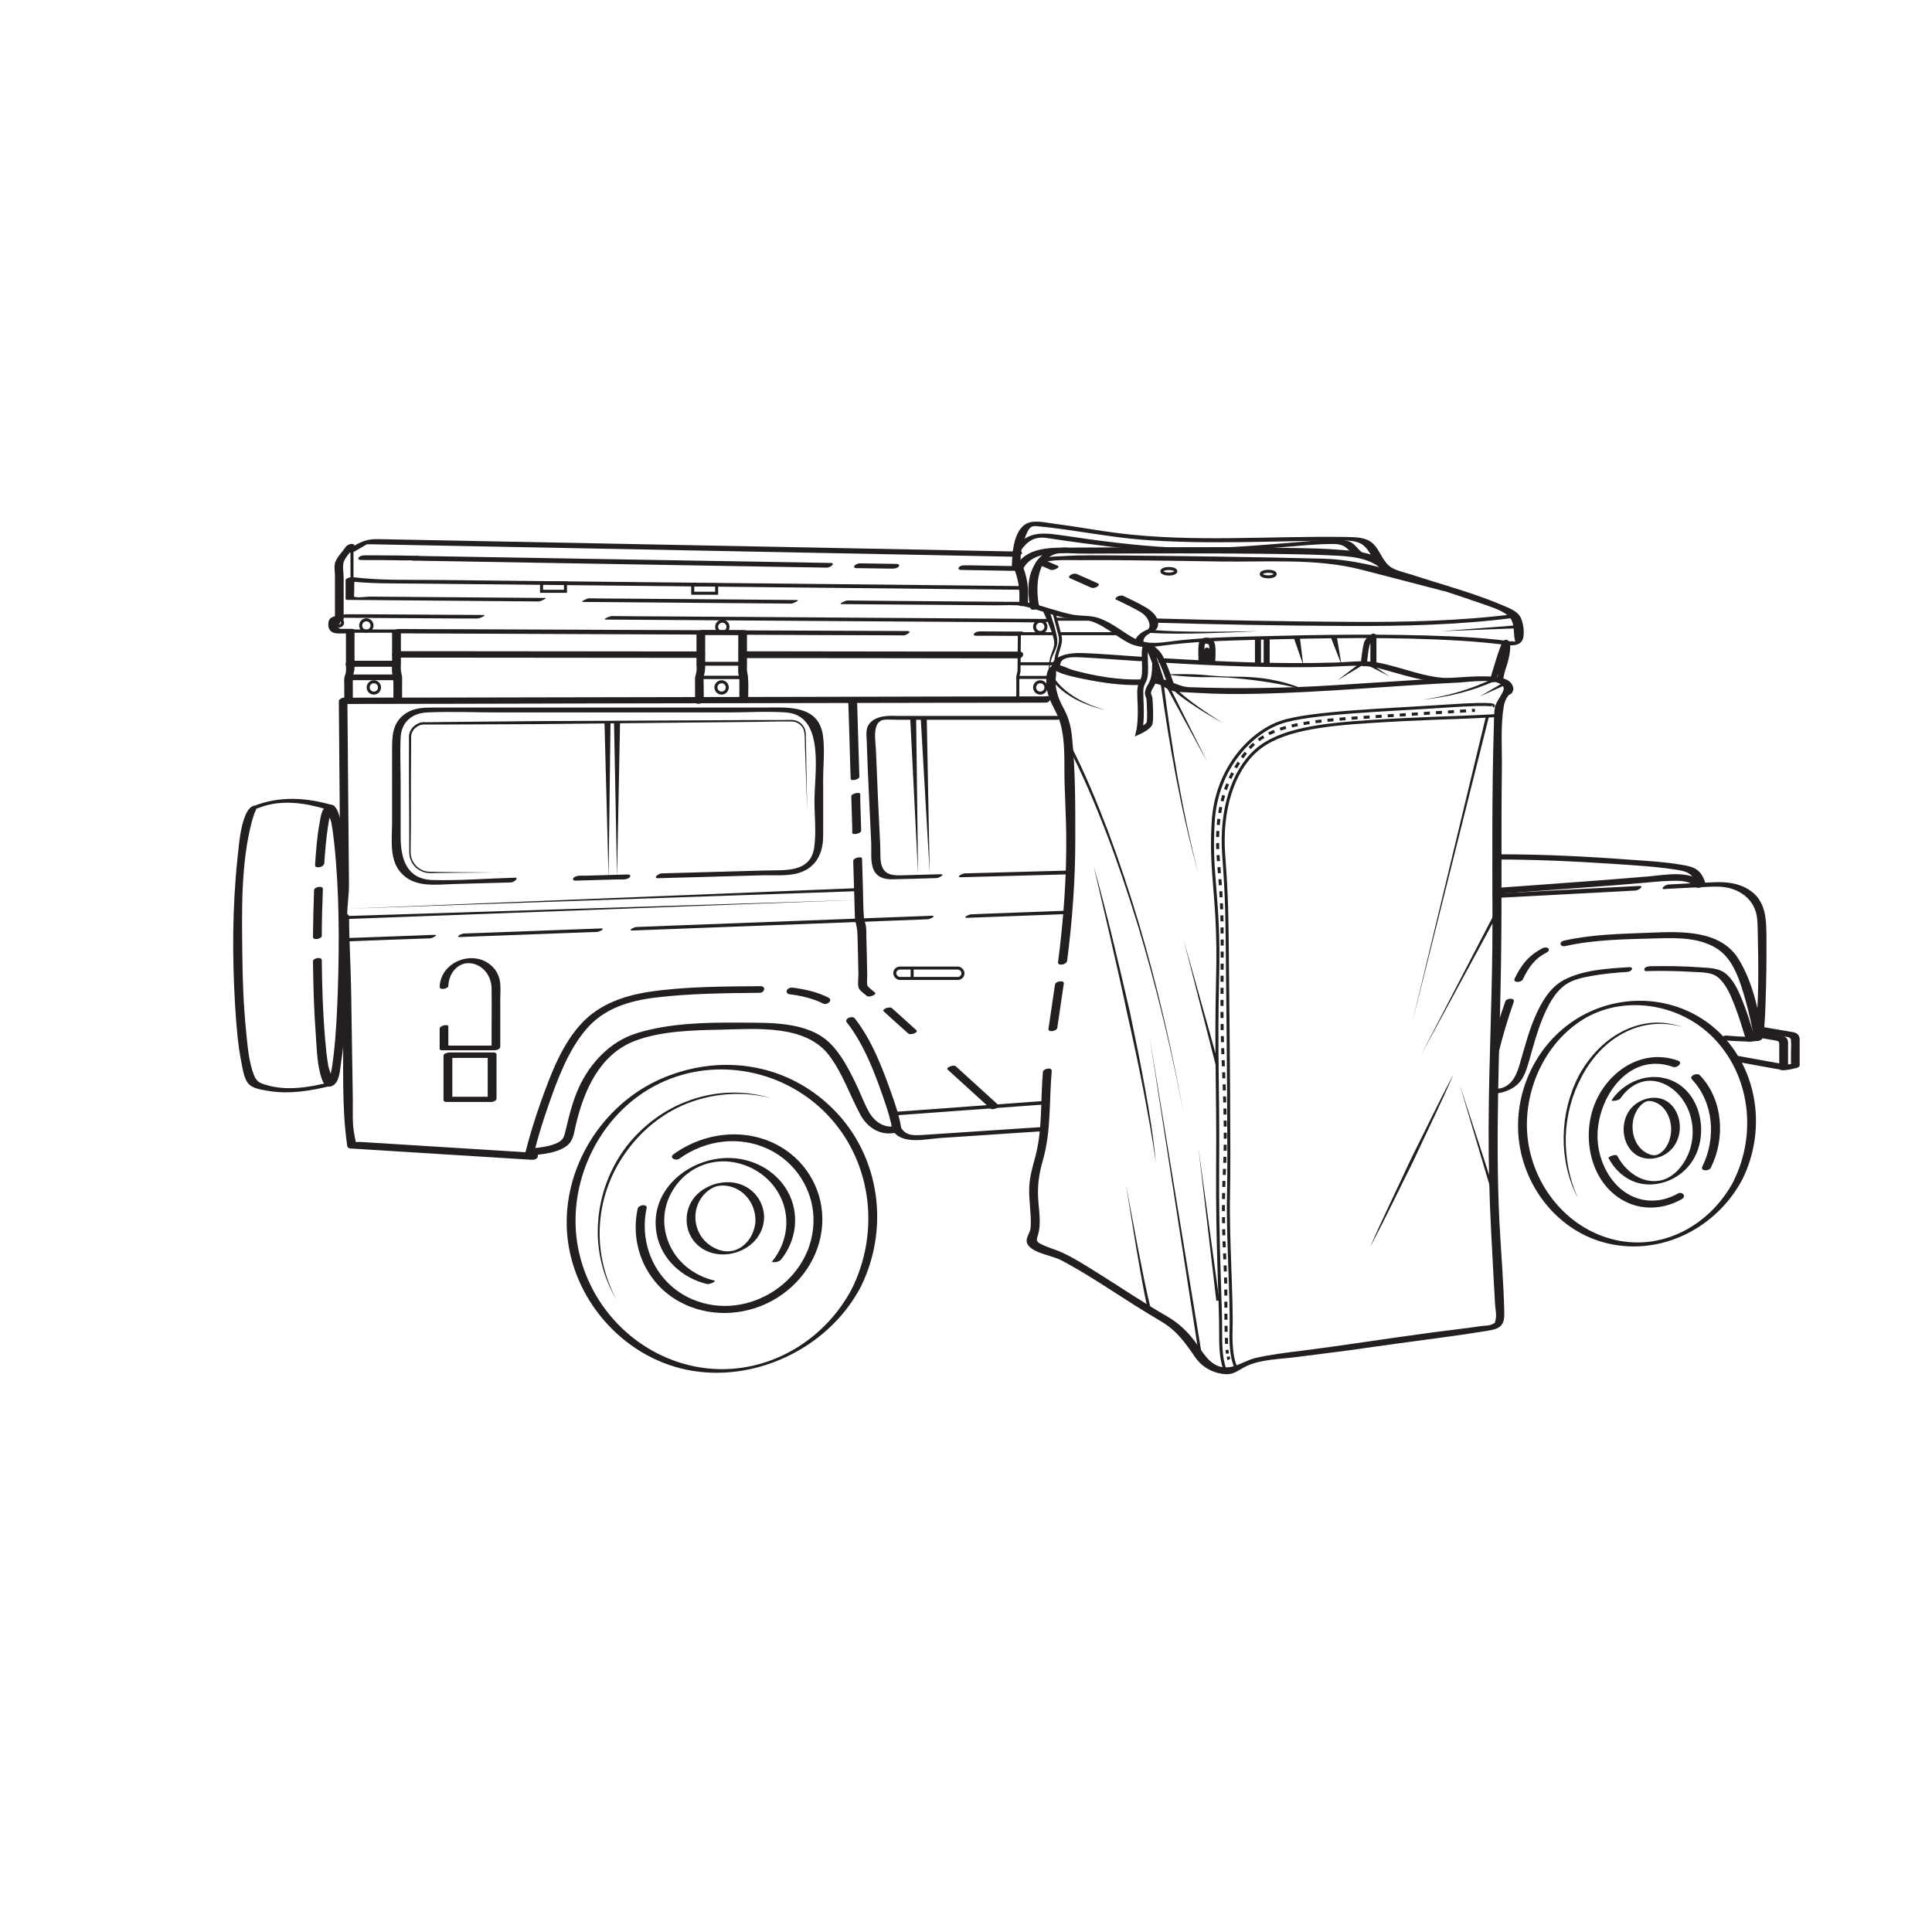 <svg xmlns="http://www.w3.org/2000/svg" id="uuid-944cc33f-9ef0-4ced-9b34-a2a7b968d5ed" viewBox="0 0 160 160"><path d="m78.47,88.57c1.04.94,2.08,1.89,3.11,2.83.15.14.3.27.45.41.17.16.85-.12.68-.27-1.04-.94-2.08-1.89-3.11-2.83-.15-.14-.3-.27-.45-.41-.17-.16-.85.12-.68.27h0Z" style="fill:#231f20;"></path><path d="m73.18,83.75c.59.54,1.18,1.08,1.78,1.61l.26.23c.11.1.35.04.48,0,.07-.03.32-.16.2-.26-.59-.54-1.18-1.08-1.78-1.61l-.26-.23c-.11-.1-.35-.04-.48,0-.07.03-.32.16-.2.26h0Z" style="fill:#231f20;"></path><path d="m70.66,71.3l.14,4.68c0,.2.02.31.08.5.11.39.13.76.14,1.15.03,1.02.05,2.05.07,3.07,0,.32-.08.8.02,1.1.09.26.47.49.68.68.17.16.85-.12.68-.27s-.59-.46-.63-.59c-.08-.23-.01-.63-.02-.87-.02-1.02-.04-2.04-.07-3.06,0-.33,0-.67-.04-1-.04-.27-.15-.48-.17-.75-.06-.84-.05-1.7-.08-2.55l-.07-2.3c0-.19-.73-.06-.72.19h0Z" style="fill:#231f20;"></path><path d="m70.5,65.95c.03.88.05,1.77.08,2.65v.38c.02.19.74.06.74-.19-.03-.88-.05-1.77-.08-2.65v-.38c-.02-.19-.74-.06-.74.19h0Z" style="fill:#231f20;"></path><path d="m70.25,58.04c.06,1.89.12,3.77.17,5.66l.03.81c0,.19.73.06.72-.19-.06-1.89-.12-3.77-.17-5.66l-.03-.81c0-.19-.73-.06-.72.19h0Z" style="fill:#231f20;"></path><path d="m73.89,92.39c3.64-.27,7.29-.53,10.93-.8.52-.04,1.05-.08,1.57-.11.21-.02.78-.36.31-.32-3.64.27-7.29.53-10.93.8-.52.04-1.05.08-1.57.11-.21.02-.78.36-.31.32h0Z" style="fill:#231f20;"></path><path d="m80.12,76.01c2.3-.09,4.59-.17,6.89-.26l.99-.04c.19,0,.79-.31.31-.29-2.3.09-4.59.17-6.89.26l-.99.04c-.19,0-.79.31-.31.29h0Z" style="fill:#231f20;"></path><path d="m52.4,77.06c7.12-.27,14.24-.54,21.36-.81,1.02-.04,2.05-.08,3.07-.12.19,0,.79-.31.31-.29-7.12.27-14.24.54-21.36.81-1.02.04-2.05.08-3.07.12-.19,0-.79.31-.31.29h0Z" style="fill:#231f20;"></path><path d="m38.11,77.6c3.3-.12,6.6-.25,9.9-.37l1.42-.05c.19,0,.79-.31.31-.29-3.3.12-6.6.25-9.9.37l-1.42.05c-.19,0-.79.31-.31.29h0Z" style="fill:#231f20;"></path><path d="m28.54,77.97c2.06-.08,4.12-.16,6.18-.23l.89-.03c.19,0,.79-.31.31-.29-2.06.08-4.12.16-6.18.23l-.89.03c-.19,0-.79.31-.31.29h0Z" style="fill:#231f20;"></path><path d="m28.69,75.86l42.3-1.33-42.29,1.58c-.07,0-.13-.05-.13-.12,0-.07.05-.13.12-.13h0Z" style="fill:#231f20;"></path><path d="m71.1,73.8l-42.41,1.46,42.4-1.71c.07,0,.13.05.13.12,0,.07-.05.13-.12.13h0Z" style="fill:#231f20;"></path><path d="m51.98,72.42c-1.17.03-2.34.07-3.51.1h-.51c-.15.02-.39.06-.48.21s.07.21.19.2c1.17-.03,2.34-.07,3.51-.1h.51c.15-.02.39-.06.48-.21s-.07-.21-.19-.2h0Z" style="fill:#231f20;"></path><path d="m42.58,72.69c-2.24.06-4.5.25-6.74.19s-2.66-1.87-2.66-3.62v-4.43c0-1.24-.06-2.5,0-3.74.06-1.31.95-2.03,2.19-2.09,1.98-.09,3.98,0,5.96,0h18.99c1.57,0,3.18-.11,4.75,0,3.29.22,2.38,5.05,2.38,7.28,0,1.26.16,2.63-.02,3.89-.3,2.15-2.48,1.87-4.06,1.92-2.86.08-5.71.16-8.57.24-.26,0-.77.41-.29.4,2.86-.08,5.71-.16,8.57-.24.97-.03,2.11.09,3.05-.19,1.44-.42,2.03-1.62,2.04-3.03.01-1.55,0-3.11,0-4.67,0-1.2.15-2.52-.02-3.71-.39-2.62-3.13-2.29-5.06-2.29h-27.36c-.75,0-1.48.05-2.13.48-1.15.77-1.13,1.94-1.13,3.15v5.89c0,1.33-.25,2.96.66,4.07,1.13,1.37,2.92,1.06,4.48,1.02l4.69-.13c.26,0,.77-.41.29-.4h0Z" style="fill:#231f20;"></path><path d="m41.67,72.25l-3.66.03-1.83.02c-.3,0-.61.03-.92-.03-.31-.07-.6-.22-.83-.43-.23-.22-.4-.5-.48-.81-.09-.31-.05-.63-.06-.93v-1.83s-.02-3.66-.02-3.66v-3.67c.05-.67.72-1.2,1.37-1.13l1.83-.02,7.32-.07,14.64-.07,3.66-.02h1.83s.91-.01.91-.01c.31-.02.65.07.89.28.24.21.4.52.41.84l.02.92.03,1.83.07,3.66-.13-3.66-.06-1.83c-.04-.59.08-1.29-.42-1.66-.22-.19-.51-.27-.81-.25h-.91s-1.83.03-1.83.03l-3.66.04-14.64.15-7.32.03h-1.83c-.59-.05-1.14.39-1.19.96l-.02,3.65v3.66s-.02,1.83-.02,1.83c0,.31-.03.61.05.89.07.29.23.54.44.75.21.21.48.35.77.42.29.06.6.03.9.05l1.83.02,3.66.03Z" style="fill:#231f20;"></path><polygon points="50.56 59.79 50.4 72.66 50.06 59.8 50.56 59.79" style="fill:#231f20;"></polygon><polygon points="51.35 59.79 51.1 72.63 50.85 59.79 51.35 59.79" style="fill:#231f20;"></polygon><path d="m62.96,81.67c-3.04.03-6.2.02-9.21.47-2.07.32-4.07,1.01-5.54,2.56-1.66,1.75-2.59,4.24-3.39,6.47-.51,1.43-.96,2.88-1.33,4.35-.09.36.65.28.74-.05.32-1.3.72-2.59,1.16-3.85.76-2.18,1.62-4.56,3.13-6.35s3.61-2.39,5.8-2.66c2.83-.34,5.74-.36,8.59-.39.42,0,.55-.56.06-.55h0Z" style="fill:#231f20;"></path><path d="m68.6,82.61c-.93-.46-1.95-.69-2.97-.82-.17-.02-.4.06-.47.23s.07.3.23.32c.97.12,1.92.34,2.8.78.31.15.83-.3.41-.5h0Z" style="fill:#231f20;"></path><path d="m86.69,57.67c-6.55.01-13.11.02-19.66.04-10.45.02-20.9.04-31.35.06-2.41,0-4.81,0-7.22.01-.15,0-.4.13-.4.3.03,3.16.05,6.32.08,9.48l.05,5.63c0,1-.15,1.83-.15,2.82,0,.19.17.25.34.25h.16l-.34-.25c0,2.97.17,5.96.21,8.94.05,3.31-.13,6.7.35,9.98.02.1.15.17.24.18,5.02.31,10.04.63,15.05.94.17.01.49-.07.49-.3v-.38l-.4.3c.9-.09,2.03-.21,2.78-.76.56-.41.61-1.07.76-1.71.66-2.84,1.95-5.86,4.88-6.99,2.21-.85,4.9-.89,7.22-.94,2.84-.06,6.94-.44,8.88,2.13,1.14,1.51,1.71,3.29,2.6,4.93.61,1.12,1.78,1.82,3.08,1.43.16-.05.32-.17.29-.36-.15-.94-.46-1.87-.78-2.77-.75-2.14-1.65-4.5-3.06-6.29-.21-.27-.9.02-.66.33,1.44,1.84,2.34,4.23,3.09,6.43.28.81.55,1.64.68,2.49l.29-.36c-.94.28-1.79-.37-2.22-1.13s-.75-1.67-1.15-2.48c-.56-1.14-1.2-2.38-2.13-3.27-1.88-1.8-5.07-1.64-7.47-1.66-2.79-.02-5.84.04-8.53.89-2.17.68-3.82,2.46-4.75,4.48-.51,1.12-.8,2.3-1.08,3.49-.16.66-.21.92-.92,1.19-.55.21-1.17.29-1.75.35-.15.01-.4.12-.4.3v.38l.49-.3c-4.82-.3-9.63-.6-14.45-.9-.15,0-.44.03-.59-.04.35.17.19-.04.13-.43-.04-.24-.1-.6-.12-.79-.06-.72-.02-1.46-.03-2.19l-.14-9.09c-.03-2.04-.17-4.06-.17-6.1,0-.19-.17-.25-.34-.25h-.16l.34.25c0-.95.16-1.79.15-2.75l-.05-5.7c-.03-3.16-.05-6.32-.08-9.48l-.4.3c6.55-.01,13.11-.02,19.66-.04,10.45-.02,20.9-.04,31.35-.06,2.41,0,4.81,0,7.22-.01.42,0,.55-.55.06-.55h0Z" style="fill:#231f20;"></path><path d="m40.89,90.83h-3.66l.23.18v-3.66l-.5.26h3.66l-.23-.18v3.66c0,.16.18.19.32.17.11-.01.41-.1.41-.26v-3.66c0-.12-.11-.18-.23-.18h-3.66c-.12,0-.5.07-.5.26v3.66c0,.12.11.18.23.18h3.66c.16,0,.39-.05.48-.2.08-.15-.07-.23-.2-.23Z" style="fill:#231f20;"></path><path d="m37.13,81.66c.02-1.07.86-2.11,2.01-1.86.96.2,1.55,1.1,1.57,2.04.02,1.22,0,2.44,0,3.66v1.39l.5-.3h-4.3l.22.1v-1.69c0-.21-.72-.08-.72.19v1.69c0,.09.17.1.22.1h4.3c.17,0,.5-.08.5-.3v-3.94c0-.5.06-1.04-.04-1.54-.21-1.13-1.26-1.87-2.38-1.85-1.34.02-2.57,1.01-2.6,2.39,0,.29.72.14.72-.09h0Z" style="fill:#231f20;"></path><path d="m26.35,71.82c.29,0,.76-.44.27-.44-.29,0-.76.44-.27.44h0Z" style="fill:#231f20;"></path><path d="m26.65,77.51c0-1.29.04-2.59.09-3.88.01-.32-.72-.18-.73.08-.05,1.29-.08,2.59-.09,3.88,0,.32.72.17.73-.08h0Z" style="fill:#231f20;"></path><path d="m26.85,71.56c.07-1.01.15-2.03.3-3.03.05-.33.1-.67.19-.99.03-.12.06-.23.1-.34.17-.25.07-.29-.31-.11-.04.17.28.83.31,1.04.1.53.17,1.08.23,1.62.44,4.13.44,8.33.3,12.47-.06,1.69-.14,3.39-.33,5.07-.07.57-.13,1.14-.27,1.7-.02.06-.19.51-.17.55-.12.17,0,.17.34,0-.04-.06-.07-.12-.1-.19.04-.29-.21-.81-.26-1.12-.12-.7-.19-1.41-.25-2.11-.19-2.19-.26-4.4-.28-6.6,0-.32-.73-.17-.73.08.02,2.02.08,4.04.23,6.06.09,1.2.1,2.62.53,3.77.16.42.44.74.92.45.52-.32.56-1.31.64-1.83.59-3.86.55-7.87.49-11.76-.03-1.9-.1-3.81-.26-5.71-.09-1.08-.08-2.44-.53-3.46-.21-.47-.63-.67-1.05-.24-.3.31-.36.93-.43,1.32-.21,1.13-.29,2.29-.37,3.44-.02.31.71.18.73-.08h0Z" style="fill:#231f20;"></path><path d="m27.64,66.71c-2.23-.67-4.49-.82-6.67.06.41-.17-.1-.02-.22.1-.18.18-.3.35-.4.59-.47,1.09-.55,2.43-.68,3.6-.43,4.04-.44,8.16-.2,12.21.1,1.61.22,3.24.54,4.82.12.58.22,1.43.73,1.81.4.29,1.11.38,1.58.46,1.69.26,3.42-.02,5.06-.43.43-.11.35-.41-.08-.3-1.68.42-3.59.74-5.29.21-.54-.16-.78-.28-.99-.83-.43-1.12-.52-2.44-.64-3.62-.21-2.08-.29-4.18-.31-6.27-.04-3.63-.14-7.6.8-11.14.06-.21.14-.42.2-.63.01-.05.33-.59.02-.31.07-.06.42-.16.52-.2,1.75-.64,3.71-.34,5.44.19.19.06.84-.24.59-.32h0Z" style="fill:#231f20;"></path><path d="m79.59,72.65c2.93-.08,5.86-.16,8.78-.24.21,0,.79-.34.31-.32-2.93.08-5.86.16-8.78.24-.21,0-.79.34-.31.32h0Z" style="fill:#231f20;"></path><path d="m87.83,59.29h-13.28c-.61,0-.97-.04-1.45.05s-1.03.33-1.24.82c-.16.37-.1.84-.08,1.23.09,2.8.24,5.6.37,8.4.03.68-.09,1.6.2,2.24s.9.8,1.57.79c1.21-.02,2.42-.07,3.63-.1.21,0,.79-.34.31-.32-1.06.03-2.13.06-3.19.09-.71.02-1.42-.03-1.66-.83-.14-.49-.09-1.07-.11-1.58-.13-2.65-.26-5.31-.36-7.97-.03-.74-.35-2.35.66-2.5.25-.04.89,0,1.26,0h13.06c.22,0,.79-.32.31-.32h0Z" style="fill:#231f20;"></path><polygon points="75.87 59.44 76.03 72.38 75.38 59.45 75.87 59.44" style="fill:#231f20;"></polygon><polygon points="76.75 59.44 76.99 72.25 76.25 59.46 76.75 59.44" style="fill:#231f20;"></polygon><rect x="74.1" y="80.17" width="5.65" height=".86" rx=".43" ry=".43" style="fill:none; stroke:#231f20; stroke-miterlimit:10; stroke-width:.25px;"></rect><line x1="75.54" y1="80.23" x2="75.54" y2="80.97" style="fill:none; stroke:#231f20; stroke-miterlimit:10; stroke-width:.25px;"></line><path d="m73.92,93.61c.77,1.22,2.72.72,3.89.64l6.61-.44,1.7-.11c.24-.02.77-.4.29-.37-3.32.22-6.64.44-9.97.66-.67.04-1.38.11-1.8-.57-.14-.22-.82.04-.72.19h0Z" style="fill:#231f20;"></path><path d="m29.22,57.96v-1.2c0-.4-.02-.73.08-1.06.08-.27.06-.52.06-.8v-2.73l-.6.23h3.83l-.12-.04v2.45c0,.29-.03.6,0,.89.03.31.11.59.11.91v1.42c0,.09.72,0,.72-.19v-1.22c0-.17.01-.35,0-.52s-.07-.34-.09-.51c-.04-.25-.01-.52-.01-.77v-2.65s-.11-.04-.12-.04h-3.83c-.12,0-.6.06-.6.23v2.54c0,.26.03.65-.02.84-.04.14-.1.29-.12.43-.02.18,0,.37,0,.56v1.42c0,.09.72,0,.72-.19h0Z" style="fill:#231f20;"></path><path d="m28.86,56.33h3.94c.16,0,.39-.05.47-.21.07-.15-.06-.26-.21-.26h-3.94c-.16,0-.39.05-.47.21-.07.15.06.26.21.26h0Z" style="fill:#231f20;"></path><path d="m28.95,55.22h3.83c.15,0,.38-.12.4-.28.02-.19-.2-.22-.33-.22h-3.83c-.15,0-.38.12-.4.28-.02.19.2.22.33.22h0Z" style="fill:#231f20;"></path><path d="m58.28,58.01v-1.14c0-.33-.05-.69.04-1.02.08-.3.08-.53.08-.84v-2.68l-.5.26c1.15,0,2.31,0,3.46.01l-.22-.17v2.43c0,.28-.02.58,0,.86.02.18.07.37.09.55,0-.06,0,0,0,.05,0,.09,0,.19,0,.28v1.39c0,.31.73.17.73-.08,0-.73.06-1.48-.07-2.21,0-.04-.04-.23-.03-.13,0-.03,0-.07,0-.1,0-.17,0-.34,0-.5v-2.62c0-.12-.11-.17-.22-.17-1.15,0-2.31,0-3.46-.01-.12,0-.5.07-.5.26v2.5c0,.27.04.56-.03.82-.03.14-.08.27-.09.41-.01.19,0,.39,0,.59v1.36c0,.31.73.17.73-.08h0Z" style="fill:#231f20;"></path><path d="m57.8,56.24h3.56c.17,0,.37-.05.51-.14.11-.07.11-.14-.04-.14h-3.56c-.17,0-.37.05-.51.14-.11.07-.11.14.04.14h0Z" style="fill:#231f20;"></path><path d="m57.89,55.13h3.46c.14,0,.39-.06.48-.18.1-.13-.09-.14-.18-.14h-3.46c-.14,0-.39.06-.48.18-.1.13.09.14.18.14h0Z" style="fill:#231f20;"></path><polyline points="84.29 58.05 84.29 56.04 84.39 55.59 84.42 52.48 87.31 52.48" style="fill:none; stroke:#231f20; stroke-miterlimit:10; stroke-width:.25px;"></polyline><line x1="84.39" y1="56.1" x2="87.12" y2="56.1" style="fill:none; stroke:#231f20; stroke-miterlimit:10; stroke-width:.25px;"></line><line x1="84.39" y1="54.97" x2="87.28" y2="54.97" style="fill:none; stroke:#231f20; stroke-miterlimit:10; stroke-width:.25px;"></line><path d="m80.86,52.65c.99,0,1.99,0,2.98.01h.43c.15,0,.39-.05.48-.19s-.08-.17-.19-.17c-.99,0-1.99,0-2.98-.01h-.43c-.15,0-.39.05-.48.19s.08.17.19.17h0Z" style="fill:#231f20;"></path><path d="m32.67,52.45c12.29.05,24.59.1,36.88.15,1.76,0,3.52.01,5.28.02.24,0,.78-.36.3-.36-12.29-.05-24.59-.1-36.88-.15-1.76,0-3.52-.01-5.28-.02-.24,0-.78.36-.3.36h0Z" style="fill:#231f20;"></path><path d="m50.18,51.31c10.62.07,21.25.14,31.87.21,1.49,0,2.98.02,4.47.03.15,0,.82-.29.47-.29-10.62-.07-21.25-.14-31.87-.21-1.49,0-2.98-.02-4.47-.03-.15,0-.82.29-.47.29h0Z" style="fill:#231f20;"></path><path d="m28.17,51.16c3.32.02,6.63.04,9.95.06h1.43c.15.01.82-.28.47-.29-3.32-.02-6.63-.04-9.95-.06h-1.43c-.15-.01-.82.28-.47.29h0Z" style="fill:#231f20;"></path><path d="m29.14,52.08c-.3,0-.6,0-.89,0-.03,0-.07-.01.06,0-.02,0-.04,0-.06,0-.02,0-.03,0-.05,0-.03,0,.08.02.01,0-.02,0-.11-.03-.12-.05,0,0,.05.03.02.01,0,0-.02-.01-.03-.02-.02-.01-.03-.03-.05-.04-.02-.02-.03-.04-.05-.06-.02-.02,0,0,0,0-.01-.02-.02-.03-.03-.05-.05-.12-.06-.26-.05-.39,0-.04.01-.08.02-.12,0-.01.01-.07.03-.08,0,0-.03.04,0,0,0,0,.01-.02.02-.02.02-.03-.05.05-.02.02.03-.03-.08.05-.04.03-.06.04-.07.04-.15.06.05-.01-.12.02-.07.01-.14.02-.1,0-.07,0,.05,0-.09,0-.06,0,.06,0-.06-.02-.03-.01l-.07-.07v.41c0,.05.1.08.14.09.08.01.19,0,.27-.02.12-.04.32-.11.32-.26v-.41s-.04-.06-.07-.07c-.1-.04-.21-.04-.31-.02-.18.02-.4.11-.51.26-.1.13-.11.3-.11.46s.03.3.12.43c.22.31.62.29.95.29h.6c.16,0,.38-.06.48-.19s-.09-.19-.19-.19h0Z" style="fill:#231f20;"></path><circle cx="30.34" cy="51.8" r=".47" style="fill:none; stroke:#231f20; stroke-miterlimit:10; stroke-width:.25px;"></circle><path d="m28.37,51.56c0,.16-.13.28-.28.28s-.28-.13-.28-.28.13-.28.28-.28.28.13.28.28Z" style="fill:none; stroke:#231f20; stroke-miterlimit:10; stroke-width:.25px;"></path><circle cx="59.82" cy="51.91" r=".47" style="fill:none; stroke:#231f20; stroke-miterlimit:10; stroke-width:.25px;"></circle><circle cx="86.15" cy="51.91" r=".47" style="fill:none; stroke:#231f20; stroke-miterlimit:10; stroke-width:.25px;"></circle><circle cx="30.96" cy="56.93" r=".47" style="fill:none; stroke:#231f20; stroke-miterlimit:10; stroke-width:.25px;"></circle><circle cx="59.76" cy="56.93" r=".47" style="fill:none; stroke:#231f20; stroke-miterlimit:10; stroke-width:.25px;"></circle><circle cx="86.15" cy="56.93" r=".47" style="fill:none; stroke:#231f20; stroke-miterlimit:10; stroke-width:.25px;"></circle><path d="m28.46,51.23v-3.4c0-.36-.11-.92,0-1.27.13-.42.62-.9.87-1.27l-.67.13.16.27c.1.16.46.04.56-.03.38-.22.77-.45,1.15-.67-.08.05-.48.06-.21.08s.51,0,.77.01l3.54.07,12.65.24c9.97.19,19.93.39,29.9.58l6.98.14c.29,0,.76-.42.28-.43-6.48-.13-12.96-.25-19.45-.38-9.83-.19-19.66-.38-29.49-.57l-4.17-.08c-1.03-.02-1.43.21-2.4.78l.56-.03-.16-.27c-.12-.2-.58-.01-.67.13-.27.39-.75.87-.9,1.31-.11.32-.02.79-.02,1.13v3.61c0,.31.73.17.73-.08h0Z" style="fill:#231f20;"></path><line x1="29.15" y1="45.54" x2="29.15" y2="47.96" style="fill:none; stroke:#231f20; stroke-miterlimit:10; stroke-width:.25px;"></line><path d="m79.6,47.2c1.35.02,2.7.05,4.05.07h.59c-.07-.02-.15-.06-.22-.09.21.55.35,1.15.39,1.74.03.39,0,.78,0,1.17,0,.21.72.08.72-.19,0-.39.02-.78,0-1.17-.04-.59-.18-1.19-.39-1.74-.03-.09-.14-.1-.22-.1-1.35-.02-2.7-.05-4.05-.07h-.59c-.15-.01-.39.04-.48.18s.07.2.19.2h0Z" style="fill:#231f20;"></path><path d="m70.96,47.05c.87.01,1.75.03,2.62.04h.38c.15,0,.39-.05.48-.19s-.08-.2-.19-.2c-.87-.01-1.75-.03-2.62-.04h-.38c-.15,0-.39.05-.48.19s.08.2.19.2h0Z" style="fill:#231f20;"></path><path d="m70.96,47.05c.26,0,.77-.39.29-.39-.26,0-.77.39-.29.39h0Z" style="fill:#231f20;"></path><path d="m34.26,46.43c10.01.17,20.03.34,30.04.51,1.4.02,2.79.05,4.19.07.26,0,.77-.39.29-.39-10.01-.17-20.03-.34-30.04-.51-1.4-.02-2.79-.05-4.19-.07-.26,0-.77.39-.29.39h0Z" style="fill:#231f20;"></path><path d="m29.89,46.38c1.18,0,2.37,0,3.55.03h.82c.15.02.39-.04.48-.18s-.07-.2-.19-.2c-1.12-.02-2.24-.04-3.36-.04h-1.01c-.15,0-.39.05-.48.19s.07.2.19.2h0Z" style="fill:#231f20;"></path><rect x="44.85" y="48.27" width="1.98" height=".7" style="fill:none; stroke:#231f20; stroke-miterlimit:10; stroke-width:.25px;"></rect><rect x="57.37" y="48.43" width="1.98" height=".7" style="fill:none; stroke:#231f20; stroke-miterlimit:10; stroke-width:.25px;"></rect><path d="m61.48,54.5c6.67,0,13.33.01,20,.02.96,0,1.92,0,2.88,0,.42,0,.55-.56.06-.56-6.67,0-13.33-.01-20-.02-.96,0-1.92,0-2.88,0-.42,0-.55.56-.06.56h0Z" style="fill:#231f20;"></path><path d="m32.79,54.46c7.36,0,14.72.02,22.08.02h3.14c.41,0,.56-.53.06-.53-7.36,0-14.72-.02-22.08-.02h-3.14c-.41,0-.56.53-.06.53h0Z" style="fill:#231f20;"></path><path d="m45.08,49.52c-3.01-.02-6.03-.05-9.04-.07l-5.43-.04c-.25,0-1.07.13-1.29-.01,0,0,.03-1.12.03-1.53l-.6.25c1.91.23,3.81.19,5.73.21,4.26.04,8.53.09,12.79.13,10.05.1,20.09.21,30.14.31,2.35.02,4.69.05,7.04.07.16,0,.82-.3.47-.3-6.42-.07-12.84-.13-19.26-.2-9.83-.1-19.67-.2-29.5-.31-2.32-.02-4.64.05-6.94-.23-.13-.02-.6.06-.6.25v1.58s.11.05.13.05c5.29.04,10.57.09,15.86.13.16,0,.82-.3.47-.3h0Z" style="fill:#231f20;"></path><path d="m65.98,49.69c-5.01-.04-10.02-.08-15.03-.12-.72,0-1.44-.01-2.16-.02-.16,0-.82.3-.47.3,5.01.04,10.02.08,15.03.12.72,0,1.44.01,2.16.02.16,0,.82-.3.47-.3h0Z" style="fill:#231f20;"></path><path d="m84.51,46.87c0-.61,0-1.09.17-1.66.12-.39.22-.81.41-1.17.29-.56.49-.5,1.12-.43,2.81.28,5.58.87,8.4,1.09,5.27.4,10.49.11,15.76.07.78,0,1.88-.12,2.52.38.69.53.85,1.55,1.59,2.06.22.15.54.25.84.35,2.45.81,4.92,1.56,7.36,2.42.7.25,1.49.47,2.1.92.64.48.54,1.07.63,1.83.08.66.18.34-.28.38-.31.02-.69-.09-1-.12-1.33-.15-2.68-.23-4.02-.29-5.35-.23-10.72-.14-16.06,0-2.36.06-4.75.11-7.1.42-1.25.17-2.18.26-3.31-.42-.93-.56-1.88-1.35-2.96-1.6-.61-.14-1.25-.08-1.87-.2-1.15-.23-2.26-.66-3.4-.94-.63-.16-1.27-.11-1.92-.12l-5.14-.04c-2.72-.02-5.45-.04-8.17-.07-.16,0-.82.3-.47.3,2.56.02,5.12.04,7.68.06l5.13.04c.63,0,1.63-.05,2.09.04,1.05.2,2.08.63,3.12.89.75.19,1.49.15,2.24.29,1.32.24,2.37,1.33,3.54,1.91.86.43,1.68.36,2.61.23,2.57-.36,5.17-.43,7.77-.5,5.73-.15,11.5-.27,17.22.08,1.1.07,2.19.17,3.28.3.51.06,1.29.22,1.64-.28.31-.44.13-1.61-.15-2.05s-.89-.68-1.36-.88c-2.43-1.04-5.05-1.73-7.56-2.55-.55-.18-1.33-.35-1.76-.63-.73-.48-.9-1.45-1.55-2.01-.57-.5-1.44-.48-2.16-.5-6.31-.1-12.55.46-18.85-.31-1.77-.22-3.52-.56-5.29-.78-.65-.08-1.7-.35-2.33-.02-1.12.57-1.22,2.61-1.22,3.71,0,.12.72.02.72-.19h0Z" style="fill:#231f20;"></path><path d="m84.73,47.11c.85-1.69,3.57-1.25,5.16-1.26,2.56-.01,5.12-.02,7.68-.02,2.32,0,4.65,0,6.97.03,1.7.03,3.4.03,5.1.11,1.43.07,3.26.05,4.47.91.24.17.89-.17.56-.4-1.11-.8-2.7-.87-4.01-.97-1.95-.14-3.91-.12-5.86-.16-2.59-.05-5.19-.04-7.78-.03-2.79,0-5.57.02-8.36.03-1.67,0-3.74-.07-4.62,1.69-.18.35.55.33.69.07h0Z" style="fill:#231f20;"></path><path d="m84.56,45.56c.55-.78,1.15-1.14,2.1-1.01,1,.15,2,.3,3,.43,2.77.37,5.56.7,8.35.75s5.84-.23,8.74-.46c1.1-.09,2.21-.2,3.32-.22.51,0,1.01-.03,1.43.32.38.32.46.62.96.82.18.07.83-.21.59-.31-.55-.21-.71-.77-1.25-1.01-.31-.14-.65-.15-.98-.16-1.19-.04-2.41.11-3.6.21-3.39.27-6.8.6-10.21.42-3.05-.16-6.08-.56-9.09-1.01-1.7-.25-2.91-.33-4.02,1.25-.16.22.55.13.66-.03h0Z" style="fill:#231f20;"></path><path d="m86.05,50.17c-.32-1.57-.21-4.4,1.98-4.37.16,0,.39-.05.48-.21.08-.15-.07-.24-.2-.24-.63,0-1.28.11-1.81.48s-.84.88-1.07,1.45c-.37.94-.3,2.1-.1,3.08.06.28.78.09.72-.19h0Z" style="fill:#231f20;"></path><path d="m92.47,49.67c.56.27,1.12.54,1.67.84.26.14.53.29.73.52.17.18.3.44.33.71,0,.09,0,.18-.04.26-.01.02-.05.07-.06.08.02-.02-.02.02-.03.02-.02.01-.01.01.02,0,0,0-.02.01-.03.02,0,0-.07.04,0,0,.05-.02.01,0,0,0-.08.04.05-.02.03,0-.03.03-.1.03-.14.05-.43.19-.94.54-.98,1.05-.02.28.71.14.72-.1s.14-.41.33-.55c.04-.03.13-.08.2-.12-.06.03-.03.02,0,0,.02-.02.15-.06-.06.02.34-.13.72-.32.75-.73.05-.67-.53-1.15-1.04-1.45-.59-.35-1.22-.64-1.84-.94-.15-.07-.38-.01-.51.07-.1.06-.22.2-.07.27h0Z" style="fill:#231f20;"></path><path d="m88.6,47.88c.58.26,1.17.52,1.75.78.15.07.38.01.51-.07.09-.06.23-.2.07-.27-.58-.26-1.16-.53-1.75-.78-.15-.07-.38-.02-.51.07-.09.06-.23.2-.07.27h0Z" style="fill:#231f20;"></path><path d="m119.95,48.56c-3.37-.87-6.81-2.19-10.3-2.29-5.7-.15-11.41-.22-17.11-.27-1.47-.01-2.95-.04-4.43.05-.66.04-1.59.02-2.18.38-.09.05-.23.2-.07.27.38.16.77.32,1.15.49.21.09.87-.22.58-.34-.38-.16-.76-.33-1.15-.49l-.07.27c.53-.33,2.32-.23,3.09-.24,1.03-.01,2.06,0,3.09,0,2.84.03,5.68.06,8.51.11,3.86.06,7.93-.28,11.65.67,2.26.58,4.53,1.17,6.79,1.76.22.06.85-.28.45-.38h0Z" style="fill:#231f20;"></path><path d="m95.27,51.56c5.42.15,10.84.26,16.26.28,4.6.02,9.26-.08,13.82-.67.32-.04.63-.38.12-.32-4.51.58-9.11.68-13.64.65-5.37-.03-10.73-.13-16.1-.28-.18,0-.83.32-.46.33h0Z" style="fill:#231f20;"></path><ellipse cx="96.8" cy="47.31" rx=".58" ry=".23" style="fill:none; stroke:#231f20; stroke-miterlimit:10; stroke-width:.25px;"></ellipse><ellipse cx="105.03" cy="47.54" rx=".58" ry=".23" style="fill:none; stroke:#231f20; stroke-miterlimit:10; stroke-width:.25px;"></ellipse><path d="m95.14,52.14c1.48.15,3,.16,4.51.18,1.51,0,3.02-.02,4.53-.05-1.51.08-3.02.14-4.53.18-1.51.03-3.02.06-4.54-.05l.03-.25Z" style="fill:#231f20;"></path><polygon points="125.69 52.03 119.39 52.27 125.68 51.78 125.69 52.03" style="fill:#231f20;"></polygon><path d="m88.37,79.61c.43-3.31.68-6.68.68-10.01,0-2.86.02-5.83-.28-8.66-.1-.92-.32-1.63-.76-2.42-.32-.6-.53-1.18-.59-1.86-.03-.34.06-.68.04-1-.04-.66-.45-.12-.22-.14.17-.01.54.21.7.26.57.19,1.16.32,1.75.44,1.56.32,3.14.55,4.73.51.38-.01.58-.47.08-.46-1.88.05-3.84-.28-5.65-.78-.43-.12-1.02-.49-1.48-.42-.84.14-.75,1.31-.68,1.92.14,1.13.83,1.86,1.12,2.9.44,1.56.31,3.28.35,4.87.04,1.43.12,2.86.14,4.29.04,3.55-.22,7.13-.68,10.64-.04.32.69.21.73-.08h0Z" style="fill:#231f20;"></path><path d="m87.56,85.12c.18-1.22.36-2.44.54-3.66.05-.32-.69-.21-.73.08-.18,1.22-.36,2.44-.54,3.66-.05.32.69.21.73-.08h0Z" style="fill:#231f20;"></path><path d="m95.54,56.61c.59.01.85.33,1.34.53.41.17.83.17,1.27.19.39.02.77.04,1.16.06,1.53.09,3.05.1,4.58.07,5.68-.11,11.35-.67,17.03-.94.63-.03,3.23-.43,3.59.38.16.36-.62,1.14-.71,1.68s-.07,1.15-.09,1.71c-.16,5.33-.12,10.68-.11,16.02.01,5.69-.3,11.38-.32,17.07-.01,2.87.06,5.75.21,8.62.07,1.32.14,2.65.21,3.97.04.67.08,1.34.11,2.01.02.39.16.97.04,1.34-.1.33.05.16-.23.33-.24.15-.68.13-.95.17-1.33.2-2.67.34-4,.52-3.63.48-7.24,1.06-10.86,1.52-1.28.16-2.56.31-3.82.6-.75.17-1.44.66-2.15.76-1.41.2-2.04-.95-2.74-1.93s-1.46-1.71-2.49-2.3c-2.01-1.15-3.93-2.47-5.9-3.69-.89-.55-1.79-1.13-2.75-1.57-.47-.22-.97-.35-1.45-.56-.91-.39-.63-.44-.48-1.18.21-1.03-.08-2.21-.07-3.25,0-.93.15-1.77.41-2.66.69-2.42.51-4.91.73-7.39.03-.33-.7-.2-.73.08-.21,2.35-.02,4.72-.63,7.03-.22.82-.45,1.58-.5,2.43-.06,1.13.18,2.26.12,3.38-.03.58-.61,1.03-.18,1.55.55.67,1.97.81,2.75,1.23,2.08,1.11,4.04,2.44,6.03,3.7.75.47,1.5.93,2.26,1.38,1.23.73,1.96,1.76,2.75,2.92.52.76,1.34,1.26,2.27,1.39s1.22-.27,1.94-.62c1.18-.59,2.86-.6,4.15-.77,1.95-.26,3.91-.48,5.86-.77,3.2-.47,6.42-.84,9.62-1.35,1.13-.18,1.79-.24,1.77-1.48-.05-2.57-.28-5.14-.41-7.7-.34-7.13.03-14.25.14-21.38.08-5.37,0-10.74.07-16.11.02-1.65-.12-3.43.15-5.07.06-.35.16-.64.37-.91.07-.1.28-.15.33-.26.11-.22.14-.32.04-.57-.24-.6-1.08-.71-1.63-.75-1.26-.09-2.56.05-3.82.12-3.13.18-6.26.4-9.39.59-4,.25-7.94.3-11.93.16-1-.04-1.71-.7-2.68-.72-.31,0-.76.45-.27.46h0Z" style="fill:#231f20;"></path><path d="m96.05,54.86c4.66.28,9.34.48,14,.36,1.43-.04,2.8-.23,4.21.14,1.88.5,3.73,1.17,5.7,1.14.23,0,.78-.35.3-.34-2.18.04-4.13-.92-6.22-1.3-1.15-.21-2.33-.02-3.49.01-4.68.14-9.37-.07-14.04-.35-.19-.01-.84.32-.46.34h0Z" style="fill:#231f20;"></path><path d="m87.8,55.17c-.05-.87,1.19-.75,1.76-.73,1.59.08,3.18.21,4.78.31.16.01.39-.02.51-.14.09-.09.11-.19-.05-.2-1.78-.11-3.55-.28-5.33-.33-.76-.02-2.46.16-2.39,1.28.01.18.74.04.72-.19h0Z" style="fill:#231f20;"></path><path d="m122.15,58.83s-.08,0-.25.01" style="fill:none; stroke:#231f20; stroke-miterlimit:10; stroke-width:.25px;"></path><path d="m121.41,58.87c-1.2.07-3.94.24-8.91.57-7.07.47-8.48,1.31-10.17,4.13s-1.53,6.07-1.45,7.35c.08,1.29.28,2.93.32,5.38s0,3.33,0,7.63.44,8,.2,13.02c-.24,5.02.12,7.23.12,10.33,0,2.43.02,4.02.13,4.82" style="fill:none; stroke:#231f20; stroke-dasharray:0 0 .5 .5; stroke-miterlimit:10; stroke-width:.25px;"></path><path d="m101.71,112.35c.02.1.04.18.07.24" style="fill:none; stroke:#231f20; stroke-miterlimit:10; stroke-width:.25px;"></path><path d="m123.62,58.48s.78-.32-3.94,0c-4.71.32-11.2.51-13.61,1.34s-5.33,3.75-5.6,8.25.53,6.16.37,12.8.05,8.95,0,15.64.27,11.52.25,14.04.45,3,.45,3" style="fill:none; stroke:#231f20; stroke-miterlimit:10; stroke-width:.25px;"></path><path d="m102.43,113.37s-.56-.68-.48-3.22-.29-7.82-.21-11.17-.03-13.12-.08-18.29-.05-6.2-.32-9.91.76-6.94,2.71-8.65,5.41-2.12,9.48-2.38,7.23-.32,8.76-.4l1.53-.08" style="fill:none; stroke:#231f20; stroke-miterlimit:10; stroke-width:.25px;"></path><path d="m96.35,56.44c.66,5.36,1.55,10.7,2.9,15.94-1.44-5.22-2.4-10.55-3.15-15.91l.25-.03Z" style="fill:#231f20;"></path><polygon points="100.69 88.25 98.02 77.82 100.93 88.18 100.69 88.25" style="fill:#231f20;"></polygon><path d="m88.56,61.52c1.26,2.39,2.27,4.88,3.23,7.39.94,2.52,1.78,5.07,2.55,7.64.76,2.58,1.44,5.17,2.05,7.79.62,2.61,1.14,5.25,1.64,7.89-.51-2.63-1.06-5.26-1.7-7.87-.63-2.61-1.33-5.2-2.11-7.77-.79-2.56-1.64-5.11-2.6-7.61-.97-2.5-2.01-4.98-3.27-7.34l.22-.12Z" style="fill:#231f20;"></path><polygon points="99.33 112.49 95.18 85.71 99.57 112.45 99.33 112.49" style="fill:#231f20;"></polygon><polygon points="100.73 107.73 99.25 95.07 100.98 107.7 100.73 107.73" style="fill:#231f20;"></polygon><path d="m90.57,71.71c1.13,4.03,2.08,8.1,3.02,12.18.43,2.05.85,4.1,1.22,6.15.38,2.06.71,4.12.91,6.21-.29-2.07-.68-4.12-1.07-6.18-.4-2.05-.84-4.09-1.3-6.13-.43-2.04-.89-4.08-1.36-6.12l-1.42-6.11Z" style="fill:#231f20;"></path><path d="m95.06,108.5c-.38-1.74-.67-3.47-.97-5.21l-.85-5.22.98,5.2c.34,1.73.67,3.47,1.09,5.17l-.24.07Z" style="fill:#231f20;"></path><path d="m87.23,56.04c.44.72,1.15,1.31,1.9,1.76.76.45,1.6.78,2.46,1-.87-.18-1.73-.47-2.52-.89-.79-.43-1.53-.97-2.06-1.75l.22-.12Z" style="fill:#231f20;"></path><polygon points="96.72 56.59 100 63.14 96.5 56.71 96.72 56.59" style="fill:#231f20;"></polygon><path d="m97.19,56.84c.57.6,1.27,1.13,1.96,1.63.7.5,1.42.97,2.15,1.42-.75-.41-1.5-.85-2.22-1.32-.72-.47-1.43-.95-2.08-1.57l.19-.17Z" style="fill:#231f20;"></path><polygon points="124.59 56.76 122.54 57.68 124.48 56.54 124.59 56.76" style="fill:#231f20;"></polygon><path d="m123.86,56.37c-1.95.88-4.02,1.38-6.12,1.58,2.09-.28,4.14-.87,6.01-1.8l.12.22Z" style="fill:#231f20;"></path><polygon points="123.55 98.81 120.87 89.77 123.79 98.73 123.55 98.81" style="fill:#231f20;"></polygon><polygon points="123.32 59.29 116.93 84.79 123.08 59.23 123.32 59.29" style="fill:#231f20;"></polygon><path d="m113.47,103.27c1.06-2.43,2.23-4.8,3.34-7.21,1.19-2.37,2.32-4.76,3.57-7.1-1.05,2.43-2.23,4.8-3.34,7.21-1.19,2.37-2.32,4.76-3.57,7.1Z" style="fill:#231f20;"></path><polygon points="124.06 75.63 117.65 87.44 123.84 75.51 124.06 75.63" style="fill:#231f20;"></polygon><path d="m86.85,50.44c.17.46.32.92.46,1.39.12.47.28.94.25,1.47-.08.54-.4.91-.51,1.38-.13.46-.19.94-.2,1.42-.03-.48-.01-.97.08-1.45.08-.48.37-.93.38-1.36-.01-.43-.2-.9-.36-1.34-.17-.44-.36-.89-.56-1.31l.46-.2Z" style="fill:#231f20;"></path><path d="m96.14,56.34s-.69-2.32-1.01-2.68.39,0,.81.57,1.06,2.57,1.06,2.57" style="fill:none; stroke:#231f20; stroke-miterlimit:10; stroke-width:.5px;"></path><path d="m95.67,54.97c0,1.6-.38,1.71-.54,2.15s.05.46.07.82.1,1.63,0,1.95-.85.66-.85.66c0,0,.16-.66.12-2.03s-.12-1.55.22-2.19-.08-2.46.24-2.82" style="fill:none; stroke:#231f20; stroke-miterlimit:10; stroke-width:.5px;"></path><path d="m87.28,50.72s.3,1.08.5,1.9-.36,1.31-.34,2.35" style="fill:none; stroke:#231f20; stroke-miterlimit:10; stroke-width:.25px;"></path><path d="m99.51,54.75s-.09-1.48.09-1.61.73-.17.79.36,0,1.25,0,1.25" style="fill:none; stroke:#231f20; stroke-linecap:round; stroke-linejoin:round; stroke-width:.5px;"></path><line x1="99.96" y1="54.8" x2="99.96" y2="53.88" style="fill:none; stroke:#231f20; stroke-linecap:round; stroke-linejoin:round; stroke-width:.5px;"></line><polygon points="107.64 52.71 107.93 55.08 107.15 52.83 107.64 52.71" style="fill:#231f20;"></polygon><polygon points="110.7 52.67 111.09 55.02 110.22 52.8 110.7 52.67" style="fill:#231f20;"></polygon><line x1="104.18" y1="55.02" x2="104.18" y2="52.84" style="fill:none; stroke:#231f20; stroke-miterlimit:10; stroke-width:.5px;"></line><line x1="104.9" y1="55.05" x2="104.9" y2="52.77" style="fill:none; stroke:#231f20; stroke-miterlimit:10; stroke-width:.5px;"></line><polygon points="112.74 55.15 110.77 56.34 112.6 54.94 112.74 55.15" style="fill:#231f20;"></polygon><polygon points="113.32 54.85 115.08 56.02 113.2 55.06 113.32 54.85" style="fill:#231f20;"></polygon><path d="m96.68,55.85c.95-.04,1.9-.03,2.84.03.94.09,1.89.17,2.84.16.95,0,1.91.06,2.84.23.94.17,1.87.42,2.73.81v.02c-1.84-.48-3.7-.76-5.58-.93-.94-.1-1.89-.1-2.84-.09-.95-.02-1.89-.09-2.83-.21v-.02Z" style="fill:#231f20;"></path><path d="m112.95,54.93s.15-1.54.31-1.77.48-.44.48-.44v2.24" style="fill:none; stroke:#231f20; stroke-linecap:round; stroke-linejoin:round; stroke-width:.5px;"></path><path d="m123.67,56.25s.86-3.04,1.05-3.02.11.97-.19,1.85-.29,1.26-.29,1.26" style="fill:none; stroke:#231f20; stroke-linecap:round; stroke-linejoin:round; stroke-width:.5px;"></path><line x1="87.74" y1="52.48" x2="92.76" y2="52.48" style="fill:none; stroke:#231f20; stroke-miterlimit:10; stroke-width:.25px;"></line><line x1="87.43" y1="51.28" x2="90.36" y2="51.28" style="fill:none; stroke:#231f20; stroke-miterlimit:10; stroke-width:.25px;"></line><path d="m123.92,74.03c2.43-.17,4.87-.35,7.3-.53,1.53-.11,3.06-.23,4.59-.36.83-.07,1.67-.17,2.51-.19.71-.02,1.57-.05,2.1.5.22.22.91-.07.66-.31-1.1-1.11-3.17-.68-4.54-.56-1.5.13-3,.24-4.5.36-2.69.2-5.37.4-8.06.59-.4.03-.57.54-.07.51h0Z" style="fill:#231f20;"></path><path d="m123.98,71.18c3.2,0,6.41.15,9.6.36,1.71.12,3.43.21,5.13.47.98.15,1.47.26,1.8,1.32.08.27.8.07.72-.19-.28-.93-.72-1.29-1.62-1.46-1.5-.29-3.05-.37-4.57-.48-3.59-.27-7.19-.45-10.79-.45-.28,0-.76.43-.28.43h0Z" style="fill:#231f20;"></path><path d="m137.89,73.62c1.09-.06,2.17-.11,3.26-.16.76-.04,1.52-.09,2.26.14.89.28,1.65.9,1.96,1.8.2.57.18,1.2.2,1.8.05,2.73.12,5.55-.2,8.27-.01.09-.1.36-.08.45-.02-.06.31-.03-.02-.06-.15-.01-.32.01-.47,0-.62,0-1.24-.05-1.85-.1-.21-.02-.84.33-.45.37.58.05,1.17.09,1.75.11.44.01,1.34.11,1.67-.27.19-.22.17-.64.19-.91.06-.71.09-1.43.11-2.14.06-1.7.08-3.4.07-5.1-.01-1.6.03-3.26-1.53-4.19-.83-.5-1.79-.6-2.74-.57-1.28.05-2.57.12-3.85.19-.25.01-.77.4-.29.38h0Z" style="fill:#231f20;"></path><path d="m123.81,74.37c3.88-.21,7.76-.41,11.64-.62.25-.01.77-.4.29-.38-3.88.2-7.76.41-11.64.62-.13,0-.42.05-.48.19s.05.19.19.19h0Z" style="fill:#231f20;"></path><path d="m124.67,82.92c-.5,1.4-.92,2.83-1.28,4.27-.08.32.66.22.73-.07.35-1.4.76-2.78,1.24-4.14.13-.37-.59-.33-.69-.06h0Z" style="fill:#231f20;"></path><path d="m127.75,78.52c-.53.28-1.01.63-1.4,1.08s-.67.94-.92,1.45c-.08.16.07.26.21.27.16.01.4-.06.47-.21.23-.47.48-.93.81-1.31.08-.09.16-.18.25-.27.1-.1.16-.15.25-.22.1-.08.2-.15.31-.22.06-.04.12-.08.18-.11s-.02.01.05-.03c.03-.02.07-.04.1-.05.11-.06.29-.2.18-.34-.1-.13-.36-.1-.49-.04h0Z" style="fill:#231f20;"></path><path d="m145.98,85.85c-.33-2.17-.84-4.56-2.01-6.44-1.5-2.41-4.77-2.27-7.25-2.17s-4.86.13-7.2.66c-.45.1-.33.55.12.45,2.48-.56,5.15-.57,7.68-.64,1.65-.05,3.5-.06,4.93.89,1.35.89,1.88,2.75,2.3,4.22.3,1.06.55,2.15.71,3.24.05.3.77.13.72-.19h0Z" style="fill:#231f20;"></path><path d="m136.39,80.42c1.28-.03,2.56-.01,3.83.07.67.04,1.53,0,2.07.46.66.56,1.03,1.46,1.34,2.25.38.96.67,1.96.98,2.95.08.25.8.05.72-.19-.32-1.07-.64-2.14-1.06-3.17-.32-.78-.73-1.7-1.43-2.22-.57-.42-1.37-.41-2.04-.46-1.37-.1-2.75-.12-4.13-.09-.13,0-.42.05-.48.2s.05.21.19.21h0Z" style="fill:#231f20;"></path><path d="m123.53,90.56c.64.03,1.34-.18,1.87-.54.79-.54,1.02-1.42,1.27-2.29.31-1.11.61-2.22,1.04-3.29s1.01-2.26,1.98-2.92c.63-.42,1.45-.58,2.18-.71.96-.17,1.94-.26,2.91-.32.35-.02.6-.42.1-.39-1.76.11-3.78.22-5.37,1.06-1.19.63-1.9,1.92-2.41,3.11-.55,1.29-.88,2.64-1.28,3.98-.29.99-.83,1.97-2.01,1.91-.27-.01-.77.38-.28.4h0Z" style="fill:#231f20;"></path><path d="m143.63,87.89c1.33.24,2.66.5,3.99.72.32.05.69-.07,1.01-.13.12-.02.41-.09.41-.26,0-.71,0-1.42,0-2.13,0-.39-.24-.56-.59-.62l-1.23-.21-1.05-.18c-.17-.03-.39,0-.51.14-.1.1-.09.26.08.28.69.12,1.38.24,2.07.35.22.04.49.02.51.3.03.37,0,.75,0,1.12v1.03l.41-.26-.49.09c-.08.01-.18.02-.26.05-.13.04.14.03.1.01-.07-.03-.17-.03-.25-.04l-.45-.08-2.6-.47-.7-.13c-.17-.03-.39,0-.51.14-.1.11-.09.25.08.28h0Z" style="fill:#231f20;"></path><path d="m145.73,85.94l.71.13c.25.05.51.07.76.14.06.02.1.05.12.1,0,.02.03.13.03.09,0,0,0,.02,0,.03,0,.09,0,.18,0,.28v1.74c0,.16.18.19.32.18.11-.01.41-.1.41-.26v-1.7c0-.28.05-.58-.21-.77-.11-.08-.23-.1-.35-.12l-.45-.08-.89-.16c-.17-.03-.38.01-.51.14-.11.1-.08.25.07.28h0Z" style="fill:#231f20;"></path><path d="m62.57,100.99c-.01,1.05-.63,2.16-1.66,2.53s-2.21-.24-2.8-1.07c-.62-.88-.7-2.07-.17-3.02.26-.46.66-.86,1.14-1.09.45-.21.99-.19,1.46-.06,1.2.34,2,1.48,2.02,2.71,0,.09.73,0,.72-.19-.02-1.29-.87-2.41-2.11-2.77s-2.73.08-3.58,1.03-.98,2.44-.26,3.53,2.07,1.49,3.33,1.21c1.45-.33,2.59-1.45,2.62-2.99,0-.09-.72,0-.72.19Z" style="fill:#231f20;"></path><path d="m59.16,106.05c-1.66-.39-3.11-1.5-3.77-3.1s-.44-3.28.49-4.63c1.04-1.53,2.83-2.34,4.66-2.1,1.63.21,3.14,1.18,3.95,2.62,1.03,1.81.77,4.02-.54,5.62-.08.1.27.07.29.06.15-.02.33-.08.43-.19,1.31-1.61,1.58-3.86.55-5.68-.88-1.56-2.53-2.54-4.29-2.72-3.53-.36-7.25,2.45-6.55,6.25.39,2.12,2.14,3.68,4.19,4.16.17.04.79-.23.6-.28h0Z" style="fill:#231f20;"></path><path d="m70.47,106.88c-2.62,4.79-8.05,7.5-13.44,6.17-4.82-1.19-8.48-5.27-9.23-10.15s1.62-10.15,5.97-12.72c4.58-2.71,10.49-1.92,14.33,1.72,4.08,3.87,4.91,10.04,2.37,14.98-.06.13.62.07.72-.12,2.52-4.89,1.75-10.98-2.19-14.91s-9.55-4.6-14.34-2.47-8.08,7.31-7.7,12.69,4.49,10.25,9.92,11.37,11.54-1.63,14.31-6.69c.07-.12-.61-.07-.72.12Z" style="fill:#231f20;"></path><path d="m51.11,107.72c-1.17-1.91-1.74-4.19-1.58-6.44.13-2.25.94-4.45,2.29-6.26,1.37-1.79,3.25-3.2,5.39-3.93,2.13-.75,4.48-.81,6.62-.15-2.17-.56-4.48-.43-6.57.31-2.1.74-3.92,2.15-5.24,3.92-1.34,1.76-2.17,3.91-2.33,6.13-.17,2.21.34,4.47,1.42,6.43Z" style="fill:#231f20;"></path><path d="m56.27,95.95c2.15-1.55,4.99-1.93,7.41-.76,2.16,1.04,3.62,3.25,3.69,5.66.14,5.1-5.41,8.75-10.06,6.74-2.94-1.27-4.42-4.44-3.76-7.53.08-.38-.66-.3-.74.04-.66,3.05.7,6.18,3.44,7.69,2.37,1.31,5.32,1.23,7.68-.06s3.99-3.64,4.16-6.3-1.19-5.14-3.45-6.46c-2.8-1.63-6.28-1.24-8.86.62-.4.29.18.59.49.36h0Z" style="fill:#231f20;"></path><path d="m138.4,93.51c0,.78-.35,1.74-1.1,2.1-.28.13-.64.03-.89-.1-.36-.18-.65-.47-.85-.81-.43-.74-.48-1.71-.13-2.49.16-.36.41-.7.75-.91.28-.18.61-.14.91-.01.88.36,1.3,1.34,1.31,2.24,0,.09.73,0,.72-.19-.01-.98-.52-2.03-1.52-2.34-.93-.29-2.06.15-2.63.92-.62.84-.67,2.07-.16,2.97s1.44,1.24,2.42.99c1.18-.31,1.88-1.33,1.89-2.53,0-.09-.72,0-.72.19Z" style="fill:#231f20;"></path><path d="m134.2,90.96c.78-1.14,2.02-1.78,3.38-1.29,1.06.38,1.86,1.29,2.27,2.32.45,1.15.44,2.46-.04,3.6-.42.99-1.27,2.01-2.39,2.19-1.5.25-2.84-.82-3.49-2.07-.09-.17-.78.09-.72.19.7,1.34,2,2.26,3.55,2.19,1.34-.06,2.6-.76,3.35-1.87,1.59-2.35.68-6.33-2.35-6.95-1.65-.34-3.34.46-4.28,1.82-.07.11.26.07.29.06.14-.02.34-.07.43-.19h0Z" style="fill:#231f20;"></path><path d="m143.6,97.76c-1.94,3.72-6.03,5.99-10.21,4.83-3.68-1.02-6.3-4.32-6.84-8.05s1.14-7.96,4.48-10.07,8.04-1.43,10.88,1.49c3.04,3.12,3.58,7.95,1.68,11.8-.06.13.62.07.72-.12,1.9-3.87,1.37-8.68-1.64-11.85-2.81-2.96-7.21-3.7-10.9-2.05-3.92,1.74-6.31,5.91-6.03,10.17s3.27,8.15,7.51,9.09c4.46.99,8.98-1.38,11.06-5.36.06-.12-.62-.07-.72.12Z" style="fill:#231f20;"></path><path d="m130.63,99.13c-1.58-3.08-1.48-6.94.11-10.03.83-1.53,2.05-2.88,3.61-3.68.77-.4,1.63-.65,2.49-.72.87-.06,1.74.08,2.55.38-1.65-.53-3.47-.32-4.97.49-1.51.8-2.68,2.14-3.46,3.65-.8,1.5-1.24,3.2-1.29,4.91-.04,1.71.27,3.43.97,5.01Z" style="fill:#231f20;"></path><path d="m138.94,98.85c-1.36.77-2.96.8-4.29-.07s-2.16-2.5-2.32-4.11c-.35-3.37,2.39-7.69,6.23-6.31.33.12.85-.36.41-.52-3.2-1.15-6.27,1.2-7.13,4.25-.78,2.78.15,6.22,2.93,7.5,1.46.67,3.13.5,4.5-.28.43-.24.04-.68-.33-.46h0Z" style="fill:#231f20;"></path><path d="m140.11,89.38c1.83,1.93,2.02,4.91.87,7.23-.19.38.54.41.7.1,1.22-2.44,1.03-5.63-.9-7.66-.24-.25-.92.05-.66.33h0Z" style="fill:#231f20;"></path></svg>